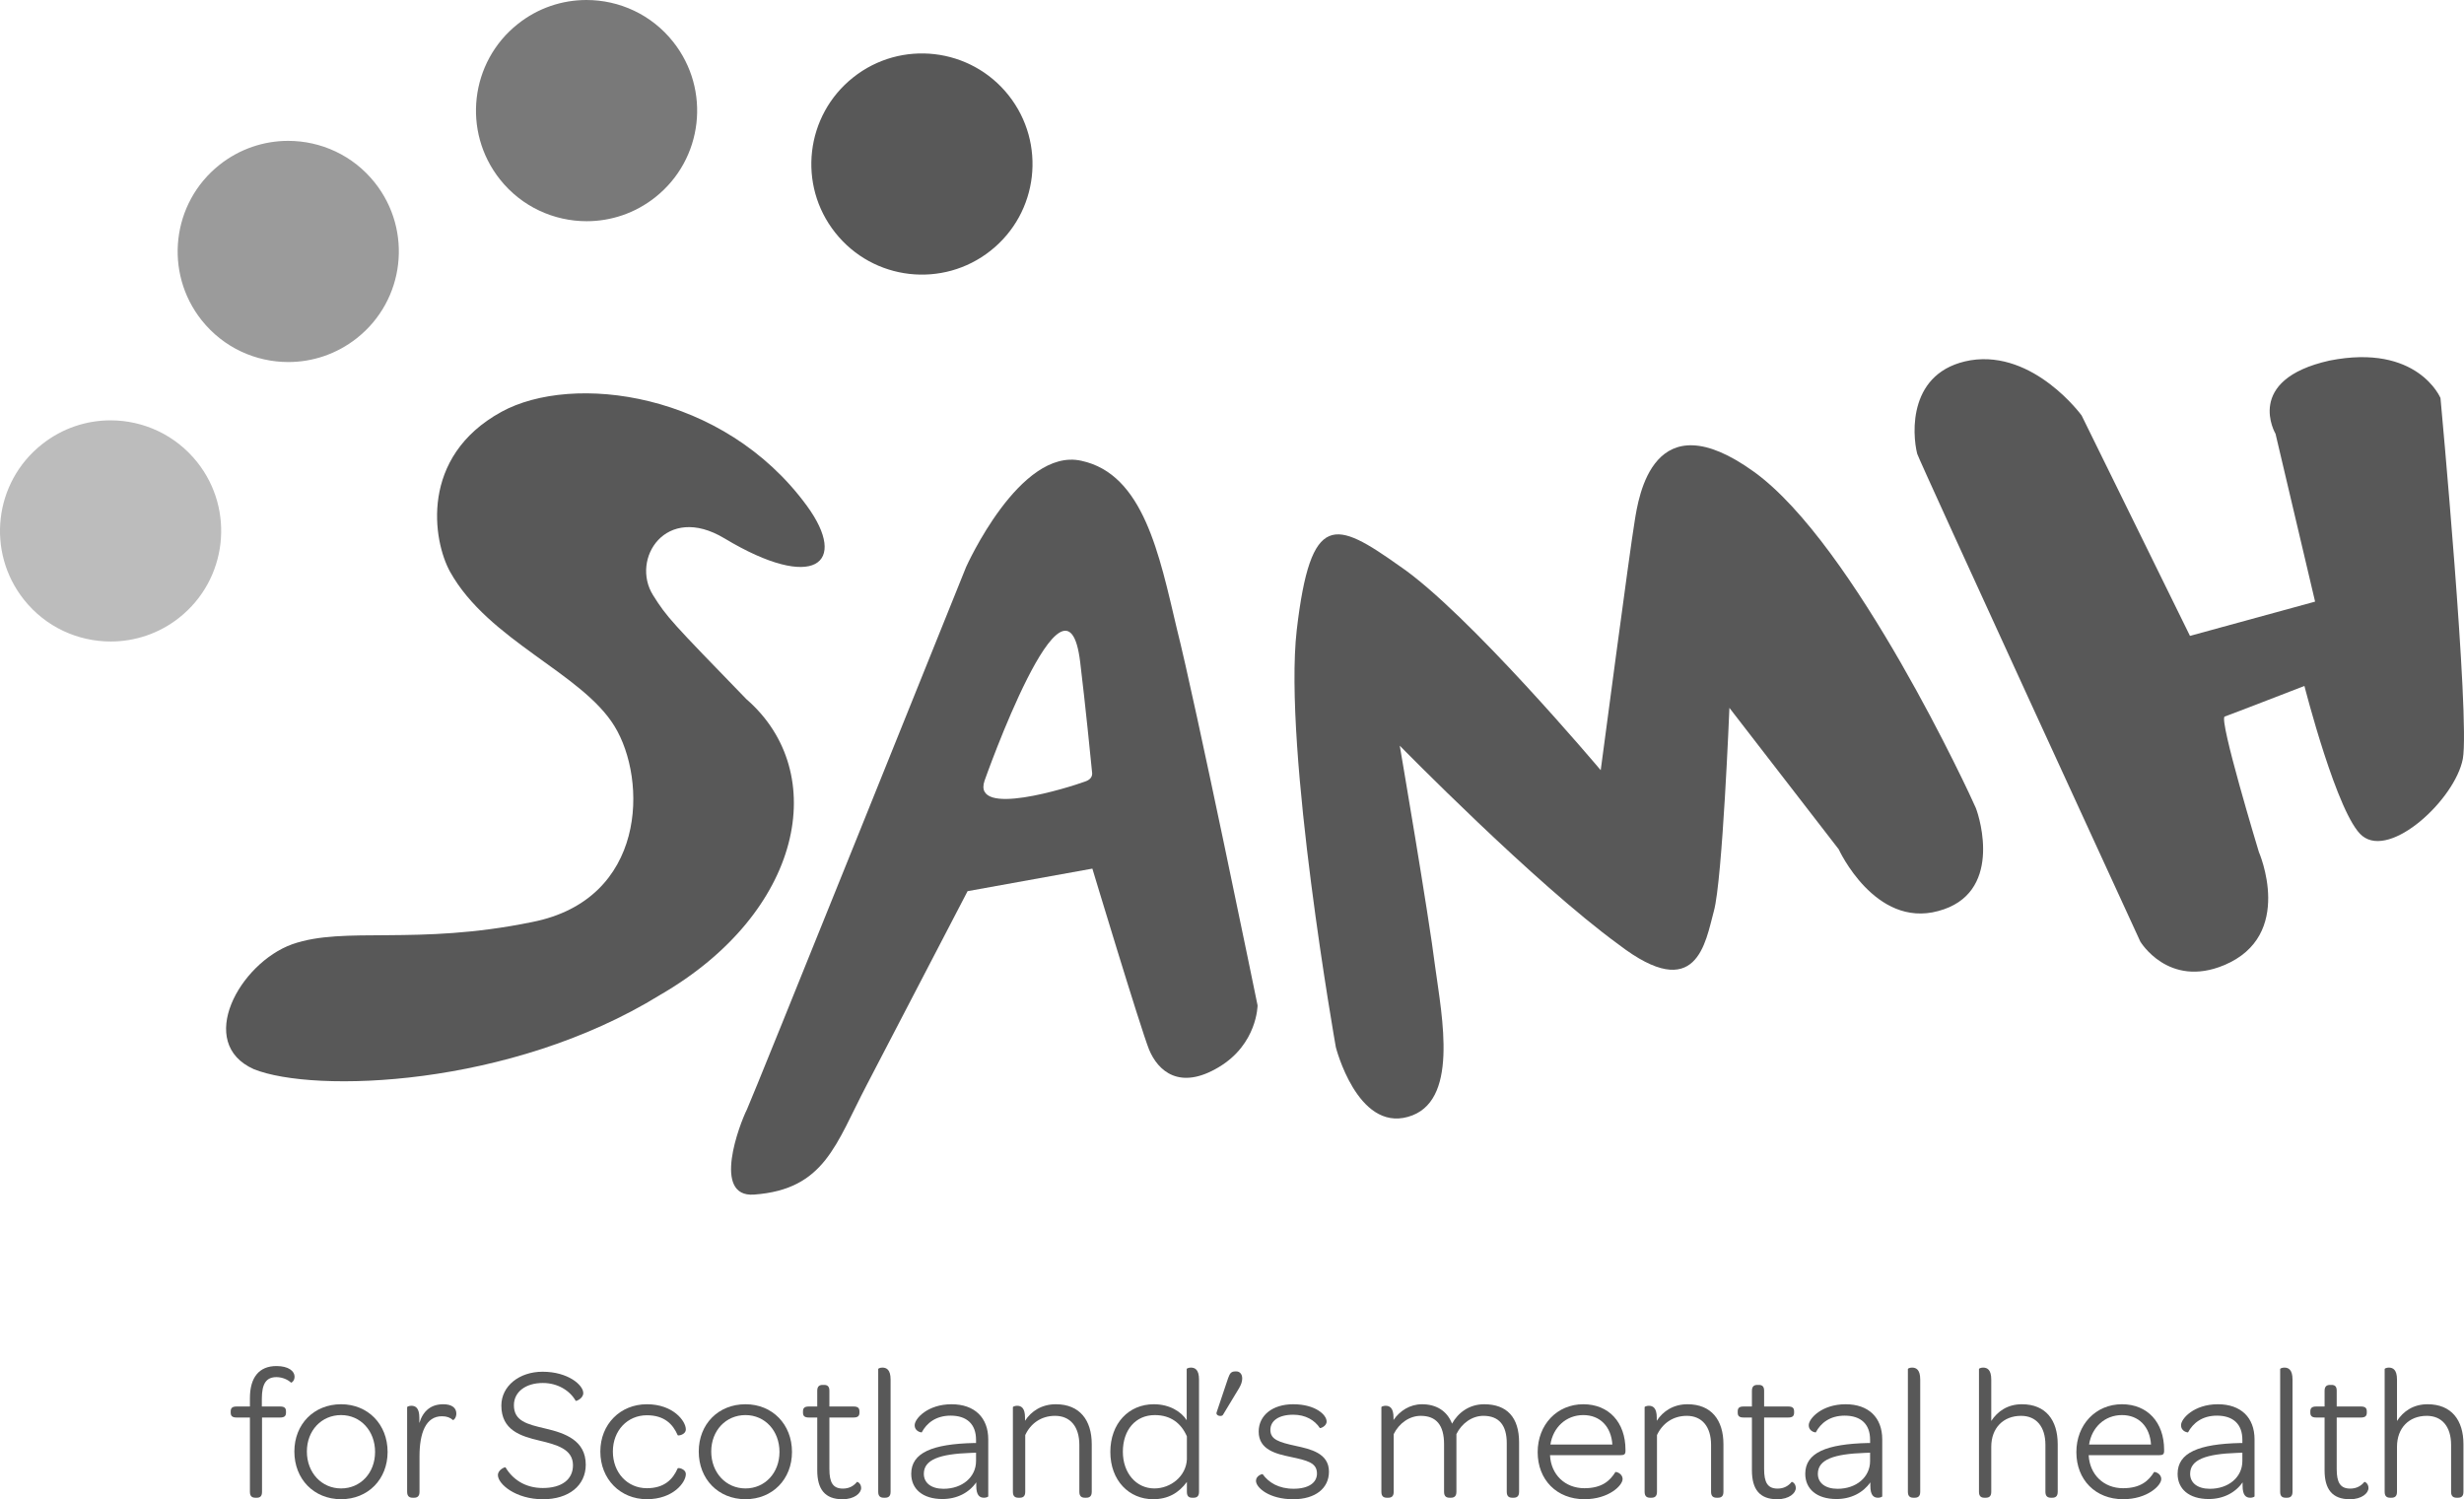 <?xml version="1.0" encoding="utf-8"?>
<!-- Generator: Adobe Illustrator 16.0.4, SVG Export Plug-In . SVG Version: 6.00 Build 0)  -->
<!DOCTYPE svg PUBLIC "-//W3C//DTD SVG 1.1//EN" "http://www.w3.org/Graphics/SVG/1.1/DTD/svg11.dtd">
<svg version="1.1" id="Layer_1" xmlns="http://www.w3.org/2000/svg" xmlns:xlink="http://www.w3.org/1999/xlink" x="0px" y="0px"
	 width="499.999px" height="304.25px" viewBox="0 0 499.999 304.25" enable-background="new 0 0 499.999 304.25"
	 xml:space="preserve">
<g>
	<path fill="#BCBCBC" d="M22.463,130.183c-6.623,0-13.173-2.905-17.602-8.485c-7.702-9.719-6.083-23.83,3.645-31.527
		c4.121-3.272,9.039-4.868,13.925-4.868c6.609,0,13.15,2.91,17.593,8.495c7.702,9.7,6.07,23.825-3.626,31.526
		C32.277,128.601,27.341,130.183,22.463,130.183"/>
	<path fill="#797979" d="M119.044,44.89c-6.618,0-13.173-2.91-17.598-8.49c-7.701-9.718-6.078-23.834,3.636-31.536
		C109.198,1.591,114.121,0,119.003,0c6.622,0,13.178,2.91,17.602,8.499c7.697,9.71,6.088,23.821-3.631,31.527
		C128.853,43.304,123.93,44.89,119.044,44.89"/>
	<path fill="#585858" d="M169.5,47.233c-7.706-9.695-6.078-23.825,3.636-31.526c9.696-7.702,23.821-6.079,31.527,3.631
		c7.692,9.709,6.083,23.825-3.636,31.526C191.317,58.571,177.197,56.948,169.5,47.233"/>
	<path fill="#9B9B9B" d="M58.501,73.471c-6.604,0-13.15-2.905-17.588-8.49c-7.702-9.71-6.074-23.825,3.617-31.522
		c4.134-3.282,9.062-4.873,13.943-4.873c6.618,0,13.159,2.91,17.598,8.495c7.705,9.714,6.083,23.829-3.632,31.522
		C68.314,71.875,63.396,73.471,58.501,73.471"/>
	<path fill="#585858" d="M101.746,83.579c-16.664,9.144-13.903,26.164-10.413,32.457c7.783,13.97,26.731,20.512,33.354,31.318
		c6.708,10.91,6.572,35.217-16.741,39.768c-23.525,4.828-37.99,0.766-48.634,4.496c-10.725,3.854-19.669,20.077-7.792,25.362
		c12.167,4.887,51.975,3.708,82.419-15.067c28.961-16.727,34.686-45.126,17.524-60.025c-15.172-15.644-16.138-16.623-18.948-21.11
		c-4.583-7.298,2.548-18.708,14.496-11.523c18.209,10.952,25.276,5.082,16.714-6.622C146.771,79.464,116.179,75.66,101.746,83.579"
		/>
	<path fill="#585858" d="M255.188,204.025c0,0-12.634-61.681-16.387-76.462c-3.55-15.014-6.768-31.359-19.379-34.057
		c-12.497-2.788-23.386,21.572-23.386,21.572s-43.647,108.47-44.473,110.084c-1.441,2.847-7.208,17.887,1.455,17.262
		c14.383-1.052,16.563-10.254,22.905-22.33c6.219-11.944,20.421-39.246,20.421-39.246l25.321-4.574c0,0,9.724,32.243,11.496,36.694
		c1.822,4.425,6.237,8.341,14.147,3.6C255.151,211.89,255.188,204.025,255.188,204.025 M220.161,158.609
		c-3.196,1.179-22.95,7.416-20.376-0.177c0,0,16.618-47.147,19.406-24.079c1.092,9.016,2.189,20.112,2.434,22.588
		C221.647,157.743,221.095,158.311,220.161,158.609"/>
	<path fill="#585858" d="M271.071,212.516c0,0-10.712-60.397-7.933-84.681c2.842-24.261,7.833-22.207,20.838-12.987
		c13.775,9.302,40.843,41.45,40.843,41.45s5.992-45.312,6.871-50.412c0.803-5.131,3.735-24.895,24.193-10.167
		c20.435,14.683,44.133,66.046,45.039,68.212c0.875,2.158,5.472,17.471-7.605,20.947c-12.869,3.518-20.204-12.529-20.204-12.529
		l-22.18-28.698c0,0-1.405,34.94-3.15,41.228c-1.718,6.292-3.377,19.039-19.307,6.813c-17.066-12.416-44.437-40.371-44.437-40.371
		s5.906,34.505,7.185,44.877c1.424,10.403,4.869,27.574-5.53,30.452C275.396,229.556,271.071,212.516,271.071,212.516"/>
	<path fill="#585858" d="M389.038,92.083c0.29,1.165,45.275,98.992,45.275,98.992s5.671,9.505,16.976,4.805
		c14.501-6.033,7.081-22.991,7.081-22.991s-8.209-27.035-6.927-27.475c1.283-0.444,16.174-6.21,16.174-6.21
		s6.723,26.427,11.75,30.438c5.824,4.674,18.843-7.497,20.394-15.644c1.496-8.19-4.533-73.221-4.533-73.221
		s-4.619-11.143-22.52-7.603c-17.471,3.912-10.952,14.859-10.952,14.859l8.028,34.057l-25.39,6.953L422.405,84.31
		c0,0-9.642-13.264-22.529-11.201C387.143,75.302,388.014,87.994,389.038,92.083"/>
	<path fill="#585858" d="M46.815,286.667v-0.227c0-0.667,0.276-1.012,1.197-1.012h2.702v-1.69c0-4.197,1.849-6.519,5.385-6.519
		c2.479,0,3.676,1.047,3.676,2.158c0,0.888-0.657,1.277-0.738,1.196c-0.544-0.54-1.691-1.106-2.938-1.106
		c-2.081,0-2.965,1.342-2.965,4.389v1.572h3.703c0.93,0,1.197,0.345,1.197,1.012v0.227c0,0.647-0.268,0.997-1.197,0.997H53.17
		v15.081c0,0.92-0.412,1.196-1.065,1.196h-0.277c-0.657,0-1.115-0.276-1.115-1.196v-15.081h-2.702
		C47.091,287.664,46.815,287.314,46.815,286.667"/>
	<path fill="#585858" d="M59.733,294.567c0-5.553,3.967-9.596,9.483-9.596c5.462,0,9.438,4.084,9.438,9.678
		c0,5.553-3.976,9.592-9.438,9.592C63.7,304.241,59.733,300.161,59.733,294.567 M76.111,294.649c0-4.279-2.938-7.479-6.895-7.479
		c-3.976,0-6.944,3.128-6.944,7.397c0,4.274,2.969,7.488,6.944,7.488C73.143,302.056,76.111,298.929,76.111,294.649"/>
	<path fill="#585858" d="M85.092,288.788c0.774-2.512,2.389-3.816,4.863-3.816c1.687,0,2.647,0.697,2.647,1.89
		c0,0.93-0.616,1.388-0.698,1.31c-0.53-0.471-1.192-0.766-2.229-0.766c-3.282,0-4.547,3.423-4.547,8.133v7.202
		c0,0.925-0.463,1.201-1.115,1.201h-0.268c-0.657,0-1.129-0.276-1.129-1.201v-17.193c0-0.072,0.386-0.268,0.853-0.268
		c0.843,0,1.623,0.427,1.623,2.421V288.788z"/>
	<path fill="#585858" d="M101.038,299.35c0-1.115,1.482-1.695,1.546-1.573c1.355,2.308,3.857,4.193,7.565,4.193
		c3.849,0,6.12-1.736,6.12-4.623c0-3.277-3.272-4.166-6.854-5.014c-3.775-0.889-7.679-2.112-7.679-7.099
		c0-3.926,3.591-6.863,8.368-6.863c5.172,0,8.255,2.711,8.255,4.324c0,1.124-1.474,1.695-1.542,1.578
		c-1.155-2.036-3.594-3.618-6.668-3.618c-3.472,0-5.865,1.805-5.865,4.511c0,3.196,2.62,3.857,6.396,4.737
		c3.971,0.925,8.182,2.393,8.182,7.334c0,4.229-3.44,7.013-8.686,7.013C104.638,304.25,101.038,301.163,101.038,299.35"/>
	<path fill="#585858" d="M121.822,294.567c0-5.544,4.044-9.596,9.447-9.596c5.357,0,7.9,3.431,7.9,5.086
		c0,1.133-1.586,1.346-1.649,1.196c-0.979-2.267-2.738-4.048-6.251-4.048c-3.936,0-6.904,3.092-6.904,7.361
		c0,4.274,2.933,7.443,6.904,7.443c3.513,0,5.271-1.777,6.251-4.039c0.063-0.163,1.649,0.068,1.649,1.197
		c0,1.649-2.543,5.072-7.9,5.072C125.866,304.241,121.822,300.161,121.822,294.567"/>
	<path fill="#585858" d="M141.79,294.567c0-5.553,3.967-9.596,9.483-9.596c5.467,0,9.438,4.084,9.438,9.678
		c0,5.553-3.971,9.592-9.438,9.592C145.757,304.241,141.79,300.161,141.79,294.567 M158.173,294.649
		c0-4.279-2.929-7.479-6.899-7.479s-6.949,3.128-6.949,7.397c0,4.274,2.979,7.488,6.949,7.488
		C155.199,302.056,158.173,298.929,158.173,294.649"/>
	<path fill="#585858" d="M162.945,286.667v-0.227c0-0.667,0.268-1.012,1.192-1.012h1.7v-3.191c0-0.929,0.458-1.191,1.119-1.191
		h0.259c0.657,0,1.088,0.263,1.088,1.191v3.191h4.891c0.93,0,1.206,0.345,1.206,1.012v0.227c0,0.647-0.276,0.997-1.206,0.997h-4.891
		v10.453c0,2.701,0.688,3.971,2.738,3.971c1.269,0,2.193-0.535,2.851-1.351c0.077-0.077,0.853,0.271,0.853,1.232
		c0,1.043-1.36,2.28-3.785,2.28c-3.581,0-5.122-2.049-5.122-5.866v-10.72h-1.7C163.213,287.664,162.945,287.314,162.945,286.667"/>
	<path fill="#585858" d="M178.208,302.745V277.81c0-0.087,0.381-0.277,0.844-0.277c0.852,0,1.668,0.427,1.668,2.426v22.787
		c0,0.92-0.463,1.196-1.124,1.196h-0.264C178.675,303.941,178.208,303.665,178.208,302.745"/>
	<path fill="#585858" d="M184.908,299.087c0-4.283,4.288-6.061,12.76-6.251h0.391v-0.653c0-3.159-1.85-4.899-5.159-4.899
		c-2.978,0-4.859,1.505-5.861,3.399c0,0.032-1.432-0.117-1.432-1.473c0-1.311,2.629-4.238,7.479-4.238
		c4.664,0,7.452,2.692,7.452,7.135v11.559c0,0.082-0.395,0.276-0.857,0.276c-0.848,0-1.577-0.426-1.577-2.43v-0.693
		c-1.474,2.122-3.935,3.386-6.863,3.386C187.225,304.204,184.908,302.165,184.908,299.087 M198.059,296.499v-1.695l-1.079,0.04
		c-6.273,0.223-9.515,1.342-9.515,4.243c0,1.845,1.5,3.042,3.998,3.042C195.243,302.129,198.059,299.776,198.059,296.499"/>
	<path fill="#585858" d="M207.999,288.325c1.273-1.963,3.399-3.354,6.251-3.354c4.854,0,7.289,3.236,7.289,8.1v9.669
		c0,0.925-0.467,1.201-1.124,1.201h-0.268c-0.652,0-1.124-0.276-1.124-1.201v-9.523c0-3.658-1.805-5.894-4.932-5.894
		c-2.852,0-4.973,1.582-6.048,3.903v11.514c0,0.925-0.462,1.201-1.119,1.201h-0.276c-0.653,0-1.11-0.276-1.11-1.201v-17.193
		c0-0.072,0.385-0.268,0.848-0.268c0.852,0,1.613,0.427,1.613,2.421V288.325z"/>
	<path fill="#585858" d="M225.311,294.649c0-5.789,3.735-9.678,8.826-9.678c3.236,0,5.589,1.541,6.668,3.236V277.81
		c0-0.087,0.385-0.277,0.856-0.277c0.843,0,1.646,0.427,1.646,2.43v22.783c0,0.92-0.458,1.196-1.11,1.196h-0.272
		c-0.662,0-1.079-0.276-1.079-1.196v-2.008c-1.658,2.239-3.821,3.504-6.862,3.504C229.123,304.241,225.311,300.47,225.311,294.649
		 M240.845,296.154v-4.665c-1.155-2.656-3.272-4.319-6.509-4.319c-3.907,0-6.482,3.01-6.482,7.442c0,4.316,2.702,7.443,6.4,7.443
		C237.608,302.056,240.691,299.545,240.845,296.154"/>
	<path fill="#585858" d="M246.896,286.562l2.308-6.868c0.354-0.929,0.544-1.387,1.5-1.387h0.19c0.626,0,1.174,0.499,1.174,1.387
		v0.113c0,0.576-0.24,1.238-0.625,1.887l-3.282,5.435C247.935,287.555,246.584,287.36,246.896,286.562"/>
	<path fill="#585858" d="M254.865,300.506c0-1.038,1.274-1.419,1.352-1.347c1.232,1.7,3.241,2.96,6.287,2.96
		c3.042,0,4.737-1.228,4.737-3.082c0-2.194-1.918-2.651-5.395-3.391c-2.856-0.603-6.433-1.419-6.433-5.118
		c0-3.277,2.774-5.557,7.013-5.557c4.47,0,6.776,2.125,6.776,3.508c0,0.966-1.301,1.424-1.378,1.314
		c-1.047-1.586-2.892-2.697-5.398-2.697c-3.006,0-4.638,1.266-4.638,3.083c0,1.958,1.741,2.497,5.141,3.241
		c2.965,0.648,6.745,1.459,6.745,5.23c0,3.396-2.778,5.599-7.248,5.599C257.535,304.25,254.865,301.889,254.865,300.506"/>
	<path fill="#585858" d="M282.771,288.171c1.27-1.854,3.318-3.199,5.794-3.199c2.883,0,5.081,1.346,6.083,3.934
		c1.229-2.202,3.468-3.934,6.514-3.934c4.633,0,7.094,2.656,7.094,7.746v10.022c0,0.925-0.462,1.201-1.114,1.201h-0.277
		c-0.647,0-1.11-0.276-1.11-1.201v-9.868c0-3.662-1.582-5.549-4.746-5.549c-2.271,0-4.393,1.501-5.471,3.709v11.708
		c0,0.925-0.468,1.201-1.115,1.201h-0.272c-0.662,0-1.119-0.276-1.119-1.201v-9.669c0-3.861-1.582-5.748-4.746-5.748
		c-2.267,0-4.389,1.501-5.472,3.709v11.708c0,0.925-0.458,1.201-1.115,1.201h-0.271c-0.657,0-1.115-0.276-1.115-1.201v-17.193
		c0-0.072,0.381-0.268,0.852-0.268c0.848,0,1.609,0.427,1.609,2.421V288.171z"/>
	<path fill="#585858" d="M312.026,294.69c0-5.59,3.939-9.719,9.257-9.719c5.172,0,8.562,3.662,8.562,9.247v0.235
		c0,0.689-0.271,0.853-1.052,0.853h-14.261c0.187,3.935,3.042,6.704,6.977,6.704c3.595,0,5.204-1.541,6.287-3.273
		c0.077-0.113,1.464,0.228,1.464,1.424c0,1.27-2.778,4.08-7.751,4.08C315.916,304.241,312.026,300.315,312.026,294.69
		 M314.61,293.148h12.575c-0.24-3.617-2.476-5.979-5.902-5.979C317.82,287.17,315.15,289.636,314.61,293.148"/>
	<path fill="#585858" d="M336.192,288.325c1.278-1.963,3.395-3.354,6.246-3.354c4.851,0,7.284,3.236,7.284,8.1v9.669
		c0,0.925-0.462,1.201-1.11,1.201h-0.268c-0.661,0-1.133-0.276-1.133-1.201v-9.523c0-3.658-1.809-5.894-4.928-5.894
		c-2.847,0-4.963,1.582-6.047,3.903v11.514c0,0.925-0.467,1.201-1.115,1.201h-0.276c-0.662,0-1.119-0.276-1.119-1.201v-17.193
		c0-0.072,0.385-0.268,0.848-0.268c0.852,0,1.618,0.427,1.618,2.421V288.325z"/>
	<path fill="#585858" d="M352.62,286.667v-0.227c0-0.667,0.263-1.012,1.196-1.012h1.687v-3.191c0-0.929,0.467-1.191,1.124-1.191
		h0.263c0.657,0,1.088,0.263,1.088,1.191v3.191h4.887c0.934,0,1.196,0.345,1.196,1.012v0.227c0,0.647-0.263,0.997-1.196,0.997
		h-4.887v10.453c0,2.701,0.689,3.971,2.729,3.971c1.282,0,2.193-0.535,2.855-1.351c0.081-0.077,0.843,0.271,0.843,1.232
		c0,1.043-1.346,2.28-3.771,2.28c-3.59,0-5.131-2.049-5.131-5.866v-10.72h-1.687C352.883,287.664,352.62,287.314,352.62,286.667"/>
	<path fill="#585858" d="M366.327,299.087c0-4.283,4.288-6.061,12.766-6.251h0.39v-0.653c0-3.159-1.845-4.899-5.163-4.899
		c-2.979,0-4.864,1.505-5.856,3.399c0,0.032-1.429-0.117-1.429-1.473c0-1.311,2.62-4.238,7.479-4.238
		c4.66,0,7.435,2.692,7.435,7.135v11.559c0,0.082-0.386,0.276-0.848,0.276c-0.848,0-1.568-0.426-1.568-2.43v-0.693
		c-1.474,2.122-3.943,3.386-6.877,3.386C368.653,304.204,366.327,302.165,366.327,299.087 M379.482,296.499v-1.695l-1.084,0.04
		c-6.273,0.223-9.515,1.342-9.515,4.243c0,1.845,1.496,3.042,4.008,3.042C376.667,302.129,379.482,299.776,379.482,296.499"/>
	<path fill="#585858" d="M387.152,302.745V277.81c0-0.087,0.381-0.277,0.848-0.277c0.848,0,1.654,0.427,1.654,2.426v22.787
		c0,0.92-0.462,1.196-1.124,1.196h-0.263C387.61,303.941,387.152,303.665,387.152,302.745"/>
	<path fill="#585858" d="M404.069,288.362c1.278-1.959,3.322-3.391,6.215-3.391c4.854,0,7.271,3.236,7.271,8.1v9.674
		c0,0.92-0.458,1.196-1.105,1.196h-0.272c-0.648,0-1.119-0.276-1.119-1.196v-9.528c0-3.694-1.854-5.894-4.933-5.894
		c-3.621,0-6.056,2.471-6.056,6.288v9.134c0,0.92-0.458,1.196-1.115,1.196h-0.276c-0.648,0-1.102-0.276-1.102-1.196V277.81
		c0-0.087,0.372-0.277,0.843-0.277c0.839,0,1.65,0.427,1.65,2.43V288.362z"/>
	<path fill="#585858" d="M421.34,294.69c0-5.59,3.931-9.719,9.252-9.719c5.172,0,8.554,3.662,8.554,9.247v0.235
		c0,0.689-0.268,0.853-1.038,0.853h-14.27c0.199,3.935,3.051,6.704,6.98,6.704c3.586,0,5.204-1.541,6.287-3.273
		c0.082-0.113,1.465,0.228,1.465,1.424c0,1.27-2.774,4.08-7.752,4.08C425.229,304.241,421.34,300.315,421.34,294.69
		 M423.919,293.148h12.57c-0.235-3.617-2.466-5.979-5.897-5.979C427.115,287.17,424.468,289.636,423.919,293.148"/>
	<path fill="#585858" d="M441.884,299.087c0-4.283,4.278-6.061,12.765-6.251h0.376v-0.653c0-3.159-1.85-4.899-5.167-4.899
		c-2.961,0-4.851,1.505-5.861,3.399c0,0.032-1.415-0.117-1.415-1.473c0-1.311,2.616-4.238,7.476-4.238
		c4.669,0,7.438,2.692,7.438,7.135v11.559c0,0.082-0.39,0.276-0.853,0.276c-0.848,0-1.572-0.426-1.572-2.43v-0.693
		c-1.474,2.122-3.944,3.386-6.868,3.386C444.19,304.204,441.884,302.165,441.884,299.087 M455.024,296.499v-1.695l-1.074,0.04
		c-6.287,0.223-9.523,1.342-9.523,4.243c0,1.845,1.495,3.042,4.012,3.042C452.219,302.129,455.024,299.776,455.024,296.499"/>
	<path fill="#585858" d="M462.694,302.745V277.81c0-0.087,0.386-0.277,0.853-0.277c0.843,0,1.654,0.427,1.654,2.426v22.787
		c0,0.92-0.467,1.196-1.12,1.196h-0.271C463.144,303.941,462.694,303.665,462.694,302.745"/>
	<path fill="#585858" d="M468.818,286.667v-0.227c0-0.667,0.281-1.012,1.192-1.012h1.7v-3.191c0-0.929,0.471-1.191,1.119-1.191
		h0.272c0.661,0,1.069,0.263,1.069,1.191v3.191h4.905c0.924,0,1.201,0.345,1.201,1.012v0.227c0,0.647-0.277,0.997-1.201,0.997
		h-4.905v10.453c0,2.701,0.693,3.971,2.747,3.971c1.27,0,2.198-0.535,2.86-1.351c0.059-0.077,0.839,0.271,0.839,1.232
		c0,1.043-1.347,2.28-3.776,2.28c-3.586,0-5.131-2.049-5.131-5.866v-10.72h-1.7C469.1,287.664,468.818,287.314,468.818,286.667"/>
	<path fill="#585858" d="M486.402,288.362c1.269-1.959,3.313-3.391,6.201-3.391c4.863,0,7.284,3.236,7.284,8.1v9.674
		c0,0.92-0.458,1.196-1.115,1.196h-0.268c-0.652,0-1.124-0.276-1.124-1.196v-9.528c0-3.694-1.85-5.894-4.932-5.894
		c-3.622,0-6.047,2.471-6.047,6.288v9.134c0,0.92-0.467,1.196-1.12,1.196h-0.271c-0.657,0-1.111-0.276-1.111-1.196V277.81
		c0-0.087,0.386-0.277,0.839-0.277c0.848,0,1.664,0.427,1.664,2.43V288.362z"/>
</g>
</svg>
